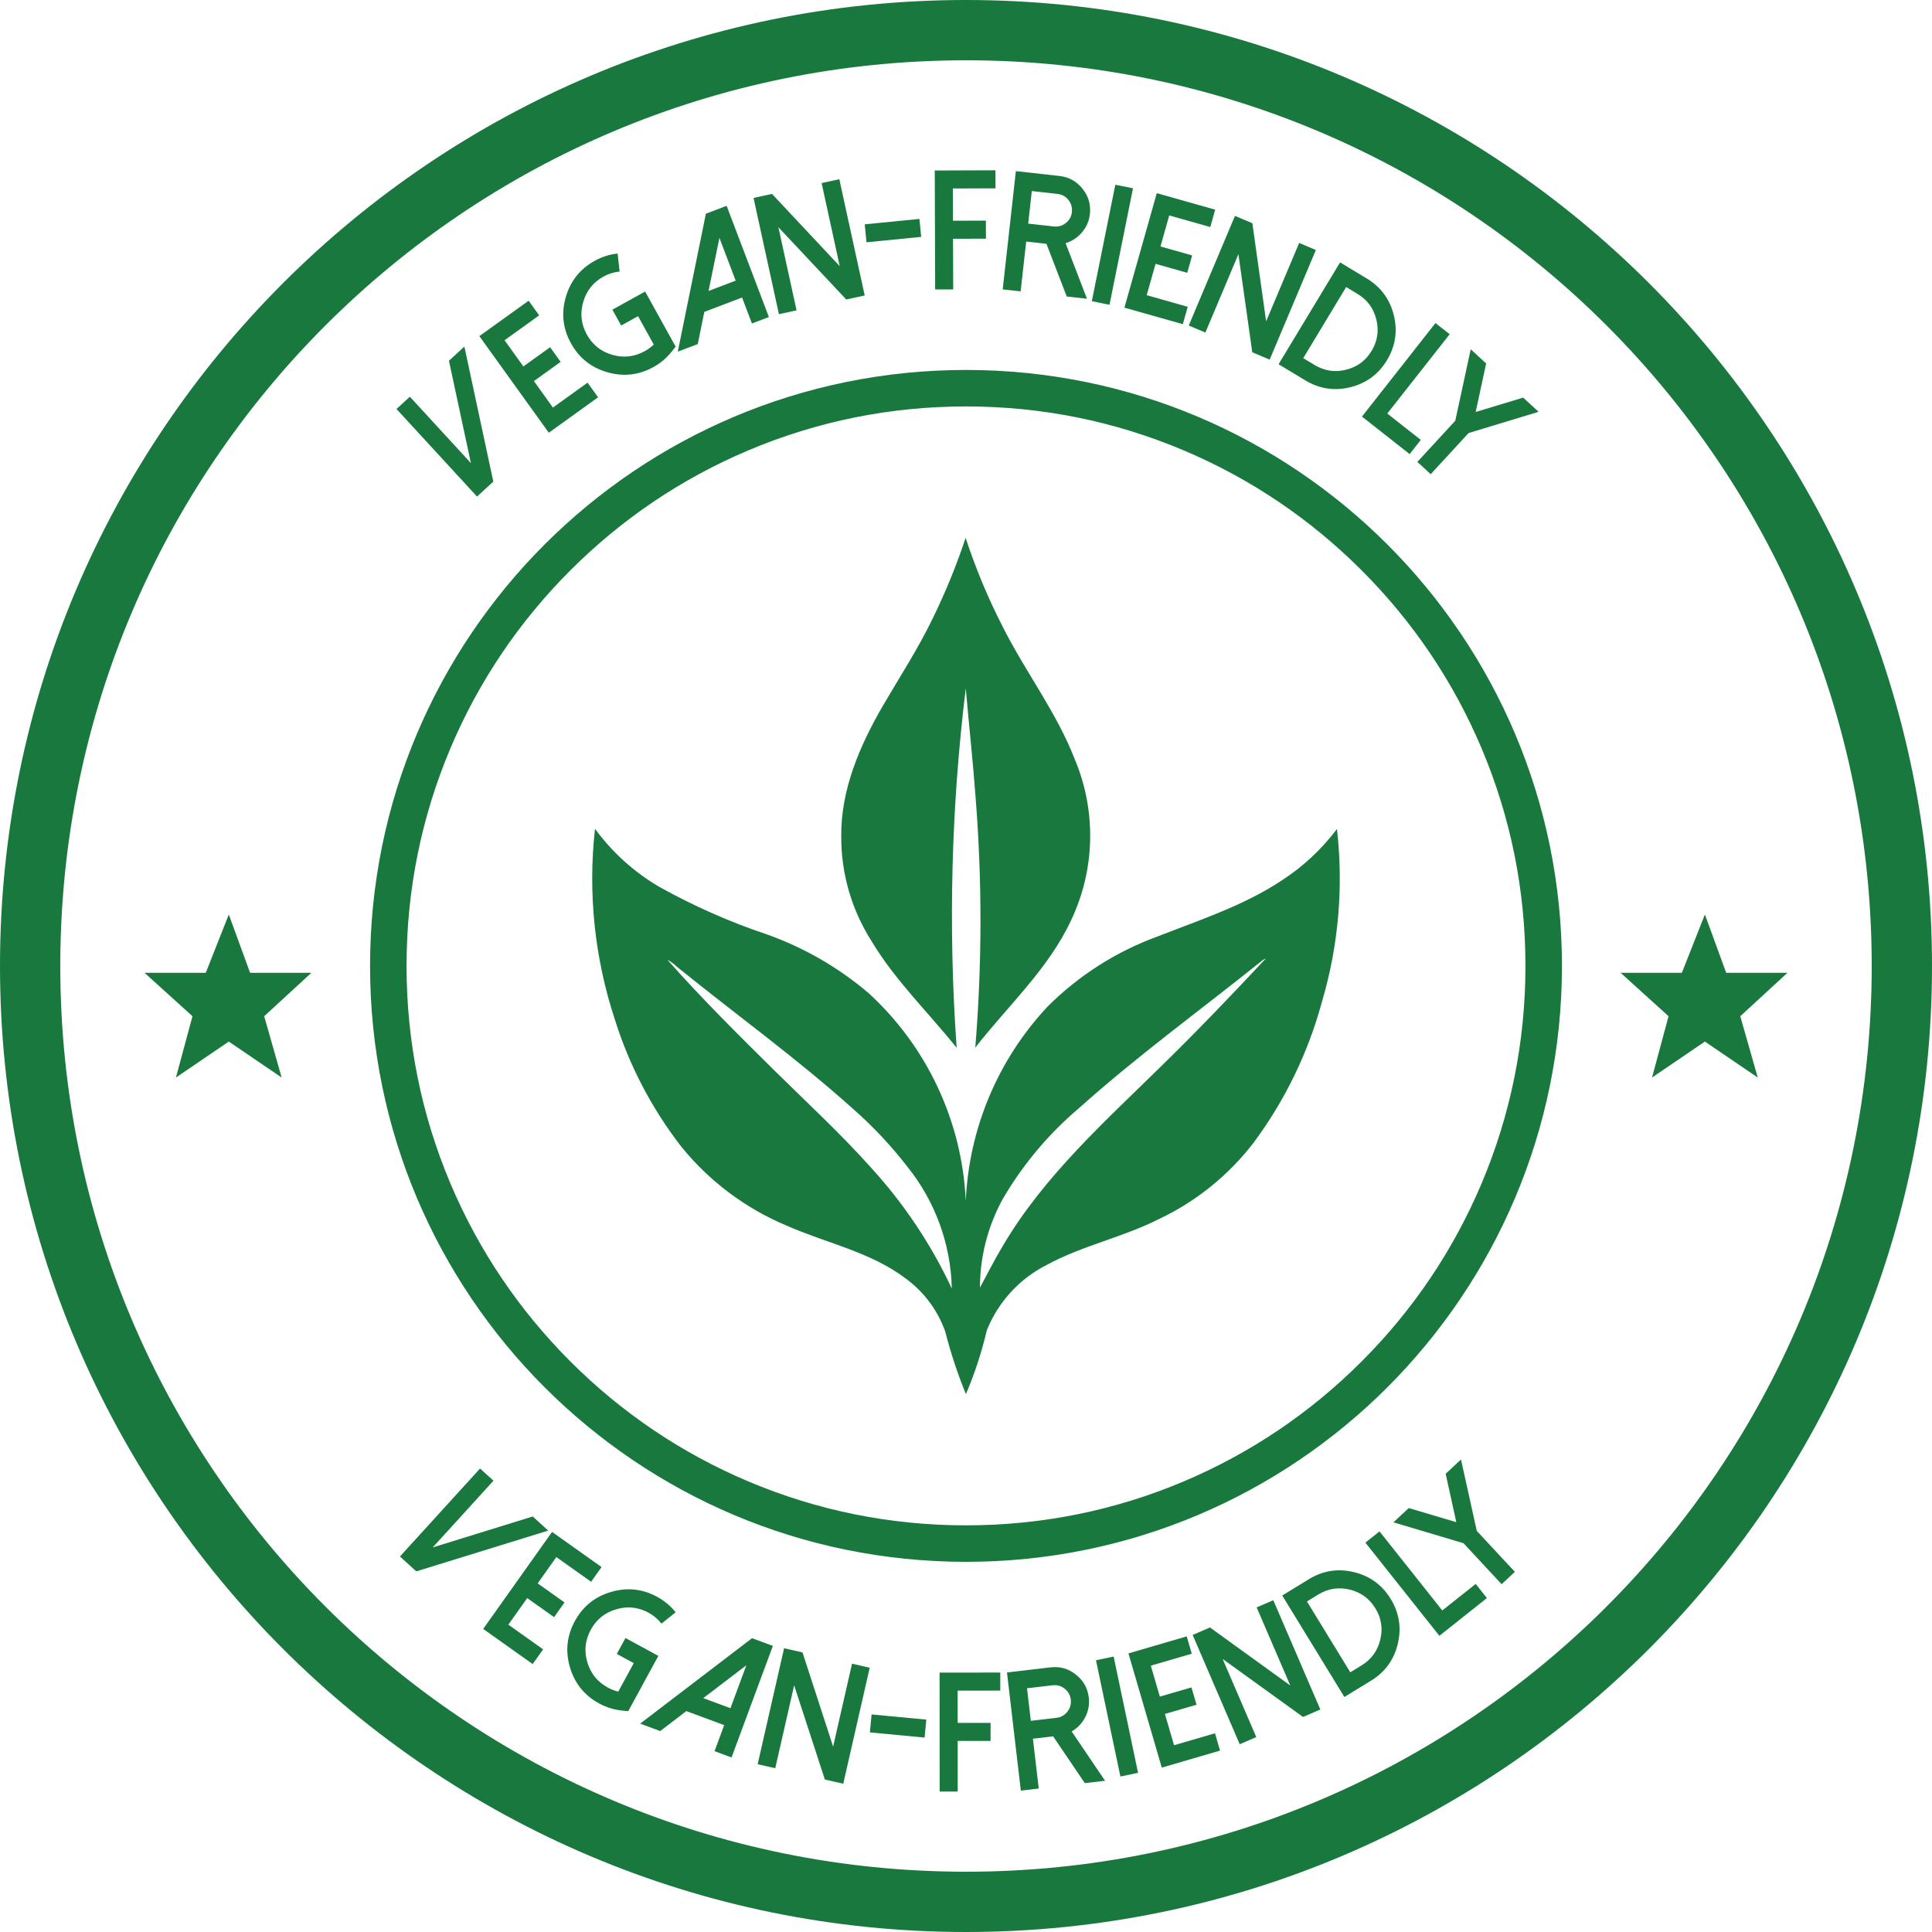 <?xml version="1.0" encoding="UTF-8"?>
<svg xmlns="http://www.w3.org/2000/svg" width="161" height="161" viewBox="0 0 161 161" fill="none">
  <g clip-path="url(#clip0_405_2823)">
    <path d="M41.121 123.393L36.06 128.951L44.395 126.374L45.685 127.549L34.692 130.947L33.329 129.707L40.005 122.376L41.121 123.393Z" fill="#19783D"></path>
    <path d="M50.129 130.588L49.259 131.814L46.361 129.756L44.805 131.948L47.042 133.536L46.171 134.762L43.934 133.174L42.362 135.388L45.26 137.446L44.389 138.672L40.266 135.744L46.005 127.66L50.129 130.588Z" fill="#19783D"></path>
    <path d="M47.496 138.943C47.1 137.603 47.236 136.32 47.902 135.094C48.569 133.869 49.573 133.059 50.913 132.663C52.254 132.267 53.537 132.402 54.762 133.069C55.367 133.398 55.88 133.827 56.302 134.356L55.125 135.302C54.826 134.923 54.465 134.619 54.044 134.39C53.183 133.922 52.282 133.828 51.341 134.11C50.401 134.387 49.697 134.956 49.229 135.816C48.761 136.676 48.666 137.576 48.943 138.516C49.221 139.456 49.789 140.16 50.649 140.628C50.929 140.78 51.22 140.893 51.521 140.968L52.813 138.594L51.401 137.826L52.123 136.5L54.861 137.99L52.354 142.597L51.86 142.548C51.176 142.481 50.532 142.283 49.927 141.954C48.702 141.287 47.892 140.284 47.496 138.943Z" fill="#19783D"></path>
    <path d="M64.404 137.158L60.962 146.456L59.546 145.931L60.349 143.761L57.192 142.592L55.017 144.255L53.347 143.636L62.67 136.516L64.404 137.158ZM58.604 141.512L60.871 142.351L62.197 138.771L58.604 141.512Z" fill="#19783D"></path>
    <path d="M72.475 138.978L70.272 148.644L68.739 148.295L66.179 140.442L64.604 147.353L63.138 147.019L65.341 137.352L66.875 137.702L69.427 145.553L71.002 138.642L72.475 138.978Z" fill="#19783D"></path>
    <path d="M72.632 142.87L77.192 143.301L77.05 144.798L72.491 144.366L72.632 142.87Z" fill="#19783D"></path>
    <path d="M83.356 139.38L83.357 140.883L79.803 140.886L79.805 143.574L82.548 143.572L82.549 145.076L79.806 145.077L79.809 149.297L78.305 149.298L78.299 139.383L83.356 139.38Z" fill="#19783D"></path>
    <path d="M92.088 148.397L90.402 148.594L87.762 144.696L86.076 144.894L86.562 149.043L85.069 149.218L83.916 139.371L87.55 138.946C88.334 138.854 89.037 139.055 89.657 139.55C90.282 140.04 90.64 140.679 90.733 141.468C90.8 142.046 90.699 142.593 90.429 143.108C90.168 143.613 89.793 144.006 89.305 144.286L92.088 148.397ZM88.042 143.15C88.413 143.107 88.716 142.936 88.951 142.639C89.182 142.347 89.276 142.015 89.232 141.644C89.189 141.267 89.02 140.962 88.728 140.726C88.43 140.491 88.096 140.395 87.724 140.439L85.584 140.689L85.901 143.401L88.042 143.15Z" fill="#19783D"></path>
    <path d="M94.837 147.734L93.366 148.043L91.332 138.354L92.803 138.045L94.837 147.734Z" fill="#19783D"></path>
    <path d="M98.892 136.365L99.313 137.809L95.901 138.805L96.654 141.385L99.288 140.616L99.71 142.06L97.076 142.828L97.837 145.435L101.249 144.44L101.67 145.883L96.815 147.3L94.037 137.783L98.892 136.365Z" fill="#19783D"></path>
    <path d="M106.108 133.352L110.029 142.458L108.585 143.08L101.887 138.247L104.69 144.757L103.309 145.352L99.388 136.245L100.833 135.623L107.524 140.459L104.721 133.949L106.108 133.352Z" fill="#19783D"></path>
    <path d="M112.03 141.415L106.854 132.959L109.076 131.599C110.243 130.885 111.492 130.689 112.826 131.01C114.156 131.333 115.178 132.078 115.891 133.244C116.602 134.407 116.8 135.653 116.483 136.985C116.162 138.318 115.418 139.342 114.252 140.056L112.03 141.415ZM112.525 139.358L113.471 138.779C114.282 138.282 114.8 137.567 115.025 136.634C115.248 135.707 115.112 134.837 114.615 134.026C114.116 133.21 113.403 132.691 112.475 132.467C111.542 132.243 110.669 132.379 109.858 132.875L108.912 133.454L112.525 139.358Z" fill="#19783D"></path>
    <path d="M114.96 127.618L120.191 134.205L122.974 131.994L123.909 133.171L119.948 136.317L113.783 128.553L114.96 127.618Z" fill="#19783D"></path>
    <path d="M121.75 121.623L123.064 127.573L126.239 130.988L125.133 132.016L121.958 128.601L116.119 126.86L117.397 125.671L121.36 126.849L120.472 122.812L121.75 121.623Z" fill="#19783D"></path>
    <path d="M34.154 33.059L39.242 38.593L37.413 30.063L38.698 28.881L41.109 40.133L39.752 41.38L33.042 34.082L34.154 33.059Z" fill="#19783D"></path>
    <path d="M44.053 25.059L44.931 26.279L42.045 28.354L43.614 30.537L45.842 28.935L46.719 30.156L44.492 31.757L46.077 33.963L48.963 31.888L49.84 33.108L45.734 36.061L39.947 28.011L44.053 25.059Z" fill="#19783D"></path>
    <path d="M50.611 31.02C49.267 30.634 48.258 29.831 47.582 28.611C46.906 27.391 46.761 26.109 47.147 24.765C47.533 23.422 48.336 22.412 49.556 21.736C50.158 21.403 50.796 21.2 51.469 21.128L51.634 22.629C51.155 22.678 50.705 22.819 50.285 23.051C49.428 23.526 48.865 24.236 48.597 25.182C48.327 26.123 48.429 27.023 48.903 27.879C49.378 28.736 50.086 29.299 51.027 29.57C51.969 29.84 52.868 29.738 53.725 29.264C54.004 29.11 54.255 28.925 54.48 28.711L53.171 26.347L51.765 27.126L51.033 25.805L53.761 24.294L56.301 28.883L55.995 29.274C55.572 29.815 55.059 30.252 54.457 30.585C53.236 31.261 51.954 31.406 50.611 31.02Z" fill="#19783D"></path>
    <path d="M60.553 17.152L64.074 26.42L62.662 26.956L61.84 24.793L58.692 25.989L58.147 28.671L56.483 29.303L58.824 17.808L60.553 17.152ZM59.046 24.246L61.306 23.388L59.951 19.819L59.046 24.246Z" fill="#19783D"></path>
    <path d="M69.943 14.934L72.058 24.621L70.521 24.956L64.867 18.936L66.379 25.86L64.91 26.181L62.795 16.494L64.332 16.159L69.979 22.181L68.468 15.256L69.943 14.934Z" fill="#19783D"></path>
    <path d="M72.061 18.694L76.618 18.243L76.766 19.739L72.209 20.19L72.061 18.694Z" fill="#19783D"></path>
    <path d="M82.954 14.191L82.959 15.694L79.404 15.707L79.414 18.395L82.157 18.385L82.162 19.889L79.419 19.898L79.433 24.117L77.93 24.122L77.896 14.208L82.954 14.191Z" fill="#19783D"></path>
    <path d="M90.582 24.896L88.895 24.708L87.203 20.316L85.516 20.128L85.053 24.28L83.559 24.114L84.656 14.26L88.292 14.665C89.077 14.753 89.716 15.107 90.209 15.729C90.707 16.347 90.912 17.051 90.825 17.84C90.76 18.419 90.538 18.928 90.159 19.369C89.79 19.802 89.336 20.101 88.798 20.264L90.582 24.896ZM87.823 18.872C88.195 18.914 88.529 18.816 88.825 18.58C89.116 18.347 89.282 18.045 89.323 17.673C89.365 17.297 89.27 16.961 89.038 16.665C88.802 16.369 88.498 16.201 88.126 16.159L85.984 15.921L85.682 18.634L87.823 18.872Z" fill="#19783D"></path>
    <path d="M92.459 25.397L90.985 25.1L92.944 15.395L94.417 15.692L92.459 25.397Z" fill="#19783D"></path>
    <path d="M101.266 17.473L100.856 18.92L97.436 17.953L96.705 20.54L99.345 21.286L98.936 22.733L96.296 21.986L95.557 24.6L98.977 25.567L98.568 27.014L93.701 25.637L96.399 16.097L101.266 17.473Z" fill="#19783D"></path>
    <path d="M109.656 20.833L105.805 29.969L104.356 29.358L103.201 21.18L100.449 27.712L99.063 27.128L102.914 17.991L104.363 18.602L105.511 26.777L108.264 20.246L109.656 20.833Z" fill="#19783D"></path>
    <path d="M106.548 30.353L111.673 21.866L113.903 23.212C115.073 23.919 115.823 24.938 116.152 26.27C116.477 27.599 116.286 28.849 115.579 30.019C114.875 31.186 113.859 31.935 112.531 32.266C111.2 32.595 109.948 32.406 108.778 31.699L106.548 30.353ZM108.603 29.845L109.552 30.418C110.366 30.91 111.239 31.041 112.172 30.811C113.097 30.582 113.806 30.06 114.298 29.246C114.792 28.427 114.925 27.555 114.696 26.629C114.466 25.697 113.944 24.985 113.129 24.493L112.18 23.92L108.603 29.845Z" fill="#19783D"></path>
    <path d="M120.806 27.851L115.607 34.462L118.401 36.659L117.471 37.841L113.496 34.715L119.624 26.921L120.806 27.851Z" fill="#19783D"></path>
    <path d="M128.215 34.318L122.384 36.086L119.224 39.515L118.114 38.492L121.273 35.062L122.56 29.107L123.844 30.29L122.974 34.331L126.931 33.135L128.215 34.318Z" fill="#19783D"></path>
    <path d="M80.5 3.67643e-10C36.071 -0 0 36.071 0 80.5C0 124.93 36.071 161 80.5 161C124.929 161 161 124.93 161 80.5C161 36.071 124.929 3.67643e-10 80.5 3.67643e-10ZM80.5 5.025C122.214 5.025 155.976 38.786 155.976 80.5C155.976 122.215 122.214 155.976 80.5 155.976C38.787 155.976 5.024 122.215 5.024 80.5C5.024 38.786 38.787 5.025 80.5 5.025ZM19.067 76.207L17.148 81.066H12.043L16.04 84.685L14.662 89.794L19.067 86.797L23.471 89.794L22.015 84.685L25.949 81.066H20.84L19.067 76.207ZM142.075 76.207L140.155 81.066H135.051L139.047 84.685L137.67 89.794L142.075 86.797L146.479 89.794L145.022 84.685L148.957 81.066H143.848L142.075 76.207Z" fill="#19783D"></path>
    <path d="M80.5 33.869C86.795 33.869 92.9 35.102 98.646 37.532C104.198 39.88 109.184 43.242 113.466 47.525C117.749 51.807 121.111 56.793 123.459 62.345C125.889 68.09 127.121 74.196 127.121 80.491C127.121 86.786 125.889 92.891 123.459 98.637C121.111 104.188 117.749 109.175 113.466 113.457C109.184 117.74 104.198 121.102 98.646 123.45C92.9 125.88 86.795 127.112 80.5 127.112C74.205 127.112 68.1 125.88 62.354 123.45C56.803 121.102 51.816 117.74 47.534 113.457C43.251 109.175 39.889 104.188 37.541 98.637C35.111 92.891 33.879 86.786 33.879 80.491C33.879 74.196 35.111 68.09 37.541 62.345C39.889 56.793 43.251 51.807 47.534 47.525C51.816 43.242 56.803 39.88 62.354 37.532C68.1 35.102 74.205 33.869 80.5 33.869ZM80.5 30.829C53.072 30.829 30.838 53.063 30.838 80.491C30.838 107.918 53.072 130.153 80.5 130.153C107.928 130.153 130.162 107.918 130.162 80.491C130.162 53.063 107.928 30.829 80.5 30.829Z" fill="#19783D"></path>
    <path d="M79.722 87.317C79.011 77.33 79.265 67.298 80.481 57.361C80.738 60.384 81.077 63.402 81.298 66.429V66.429C81.85 73.376 81.842 80.355 81.273 87.3C83.99 83.816 87.354 80.761 89.252 76.7V76.7C90.247 74.611 90.79 72.335 90.844 70.021C90.898 67.708 90.463 65.409 89.566 63.276C88.052 59.374 85.476 56.021 83.597 52.302H83.598C82.358 49.896 81.311 47.395 80.469 44.823C79.716 47.088 78.814 49.301 77.769 51.447C76.547 54.005 74.992 56.379 73.567 58.824C71.65 62.138 70.054 65.818 70.104 69.717C70.093 72.794 70.965 75.81 72.617 78.407C74.575 81.688 77.35 84.35 79.722 87.317H79.722Z" fill="#19783D"></path>
    <path d="M111.412 69.083C110.133 70.782 108.565 72.24 106.778 73.392C103.633 75.469 100.025 76.646 96.54 78.009V78.01C93.066 79.265 89.911 81.27 87.298 83.882C83.164 88.295 80.746 94.042 80.48 100.084C80.18 93.471 77.273 87.245 72.395 82.77C69.883 80.629 67.002 78.966 63.892 77.862C60.793 76.823 57.797 75.498 54.942 73.905C52.842 72.677 51.017 71.028 49.583 69.063C48.986 74.407 49.547 79.817 51.227 84.926C52.429 88.775 54.31 92.377 56.782 95.563C59.12 98.448 62.137 100.708 65.563 102.139C68.855 103.594 72.522 104.314 75.442 106.518V106.518C76.98 107.63 78.142 109.185 78.773 110.975C79.226 112.746 79.801 114.484 80.493 116.177C81.225 114.457 81.808 112.676 82.235 110.856C83.189 108.483 84.976 106.54 87.261 105.391C90.231 103.785 93.592 103.106 96.599 101.577C99.694 100.111 102.394 97.929 104.478 95.211C107.09 91.688 109.019 87.706 110.165 83.472C111.543 78.808 111.967 73.915 111.412 69.084L111.412 69.083ZM72.59 97.308C70.026 94.436 67.187 91.827 64.448 89.123C61.435 86.139 58.419 83.151 55.609 79.974C55.908 80.14 56.184 80.344 56.431 80.581C61.32 84.543 66.439 88.226 71.123 92.438C72.766 93.883 74.267 95.483 75.605 97.215C77.931 100.099 79.236 103.673 79.316 107.377C77.597 103.699 75.329 100.305 72.59 97.309L72.59 97.308ZM96.955 88.665C92.141 93.405 86.989 97.984 83.538 103.875C82.868 104.992 82.281 106.156 81.663 107.302L81.662 107.302C81.666 104.71 82.325 102.161 83.576 99.891C85.246 97.035 87.389 94.484 89.914 92.346C94.803 87.966 100.124 84.108 105.238 80.001C105.301 79.968 105.428 79.903 105.491 79.869C102.698 82.85 99.877 85.809 96.954 88.665L96.955 88.665Z" fill="#19783D"></path>
  </g>
  <defs>
    <clipPath id="clip0_405_2823">
      <rect width="161" height="161" fill="white"></rect>
    </clipPath>
  </defs>
</svg>
